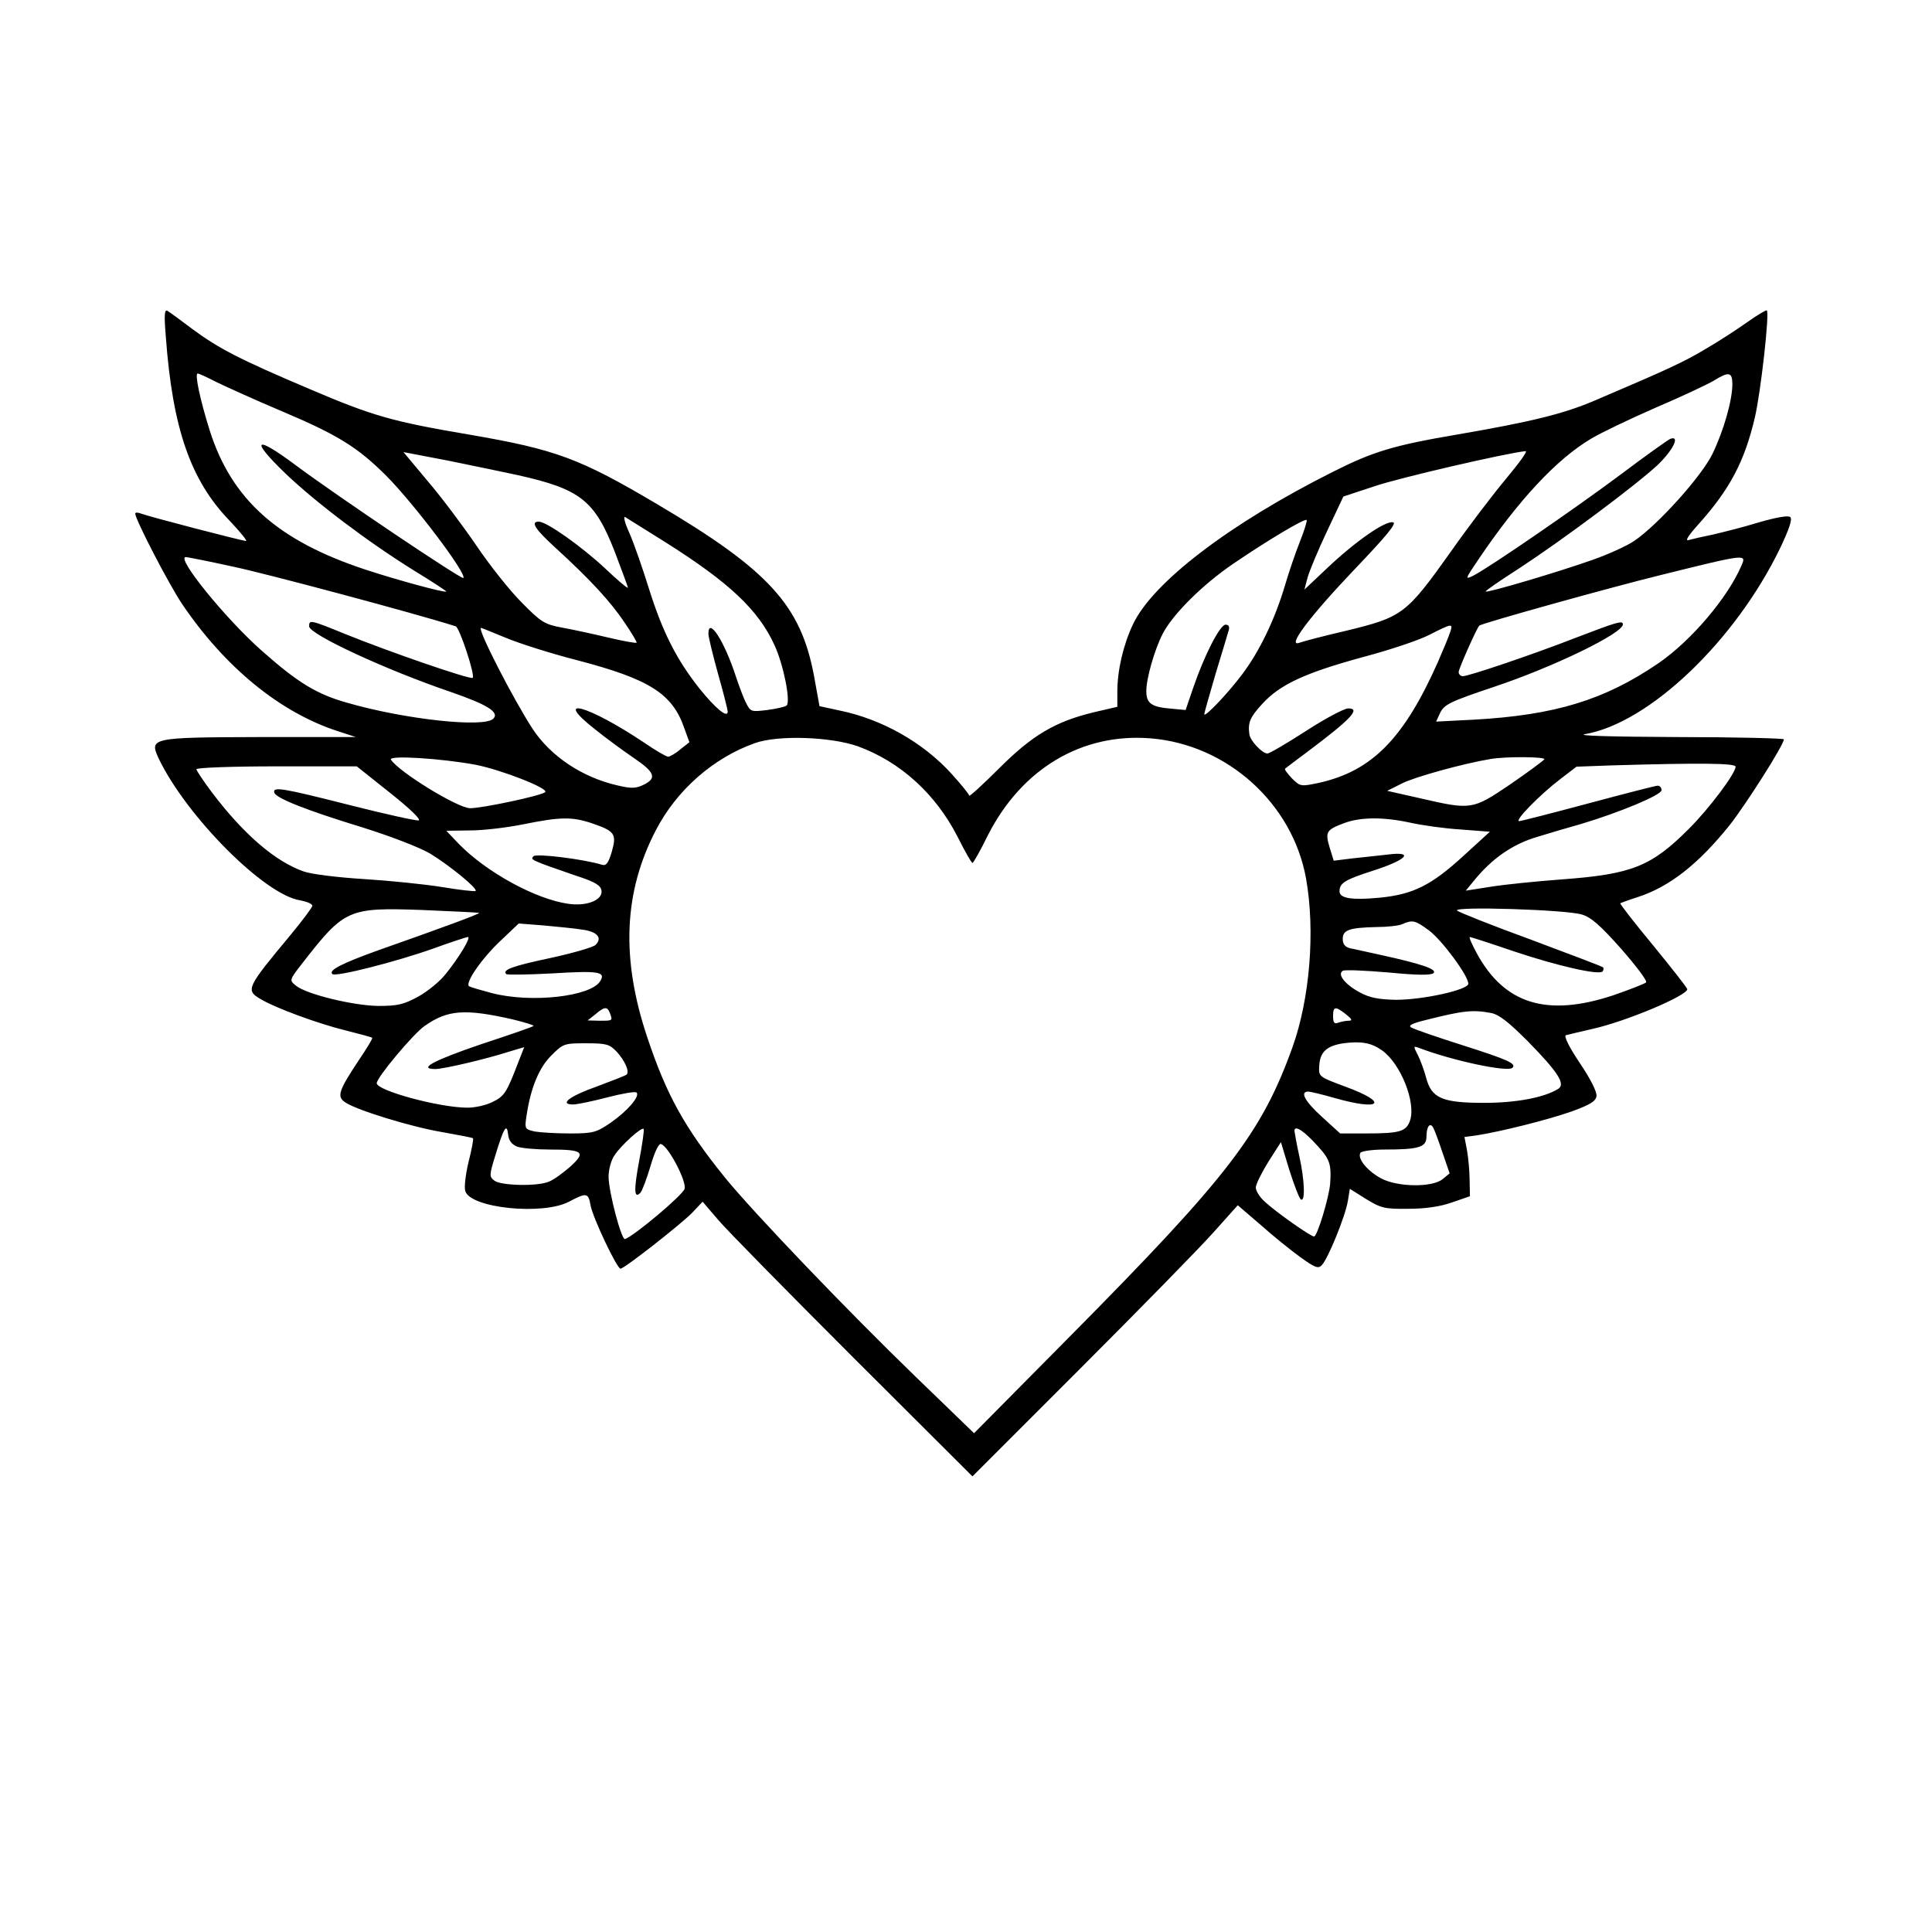 <?xml version="1.0" encoding="UTF-8" standalone="yes"?>
<svg version="1.0" xmlns="http://www.w3.org/2000/svg" width="450pt" height="450pt" viewBox="0 0 600 600" preserveAspectRatio="xMidYMid meet">
  <g transform="translate(0,600) scale(0.1,-0.1)" fill="#000000" stroke="none">
    <path d="M515 4954 c21 -285 77 -446 198 -571 33 -35 56 -63 51 -63 -11 0
-303 76 -326 85 -10 4 -18 4 -18 0 0 -18 103 -217 145 -280 133 -197 305 -338
485 -396 l55 -18 -296 0 c-341 -1 -346 -2 -316 -67 86 -179 328 -423 439 -440
21 -4 38 -11 38 -17 0 -5 -31 -46 -68 -91 -135 -162 -140 -171 -94 -198 48
-29 183 -78 265 -98 44 -11 81 -21 83 -23 2 -2 -17 -33 -42 -70 -63 -95 -69
-113 -41 -131 36 -24 205 -76 301 -92 50 -9 93 -17 95 -19 2 -2 -4 -35 -14
-74 -9 -38 -14 -79 -10 -90 16 -53 240 -76 322 -33 55 29 60 28 67 -11 7 -39
82 -197 93 -197 12 0 185 136 222 173 l33 35 48 -56 c27 -32 215 -223 419
-427 l371 -370 335 335 c184 184 370 374 412 421 l77 86 71 -61 c38 -34 94
-79 123 -100 46 -33 56 -37 67 -25 19 19 74 154 81 200 l6 37 51 -32 c46 -28
57 -31 131 -30 53 0 100 7 136 20 l55 19 -1 50 c0 28 -4 69 -8 92 l-8 42 38 5
c76 12 220 48 294 74 58 21 76 32 78 48 2 13 -19 54 -52 103 -33 49 -50 84
-43 86 7 2 45 11 84 20 103 23 293 103 293 123 0 4 -48 65 -106 136 -58 70
-104 129 -102 131 2 1 26 10 54 19 99 32 189 103 286 224 51 65 168 249 168
266 0 3 -150 7 -332 7 -202 1 -314 4 -286 9 199 34 467 289 607 579 26 55 38
88 31 95 -6 6 -41 0 -97 -16 -48 -15 -113 -31 -143 -38 -30 -6 -64 -14 -75
-17 -13 -4 -4 11 29 48 98 109 144 196 176 333 18 77 46 324 37 332 -2 2 -29
-14 -60 -36 -31 -22 -89 -60 -129 -83 -66 -40 -118 -64 -348 -162 -94 -40
-195 -65 -422 -104 -200 -34 -263 -53 -388 -116 -321 -161 -561 -344 -622
-475 -30 -64 -48 -142 -48 -208 l0 -47 -73 -17 c-120 -29 -191 -71 -294 -174
-51 -51 -93 -89 -93 -85 0 4 -25 35 -55 68 -88 97 -216 170 -350 197 l-60 13
-17 94 c-41 219 -140 328 -485 532 -243 144 -317 171 -584 217 -242 41 -301
58 -498 142 -217 92 -282 126 -362 185 -36 27 -71 53 -78 57 -10 7 -12 -9 -6
-80z m158 -141 c29 -14 119 -55 202 -90 175 -74 236 -112 326 -202 86 -87 250
-304 238 -316 -6 -5 -387 251 -519 349 -128 96 -146 84 -34 -24 94 -90 258
-214 400 -302 56 -34 101 -64 100 -65 -4 -5 -157 37 -251 68 -273 90 -416 218
-484 433 -30 96 -47 176 -37 176 4 0 30 -12 59 -27z m4707 -6 c0 -50 -27 -145
-62 -217 -33 -68 -168 -219 -243 -270 -22 -15 -81 -42 -130 -59 -104 -37 -327
-103 -331 -98 -2 2 45 34 104 72 136 89 361 257 430 321 48 46 71 93 39 81 -7
-3 -76 -52 -153 -110 -139 -104 -404 -286 -457 -314 -28 -14 -28 -13 14 49
125 185 243 312 351 376 30 18 120 61 200 96 80 34 160 72 179 83 48 30 59 28
59 -10z m-3770 -283 c192 -43 237 -78 299 -237 22 -58 41 -109 41 -112 0 -4
-32 23 -71 60 -73 68 -181 145 -206 145 -26 0 -12 -23 54 -83 104 -95 170
-166 213 -231 22 -32 39 -61 37 -62 -2 -2 -42 5 -88 16 -46 11 -111 25 -144
31 -54 10 -65 17 -125 78 -36 36 -99 115 -140 176 -41 60 -109 151 -151 200
l-76 91 141 -27 c78 -16 175 -36 216 -45z m3067 -11 c-41 -49 -117 -149 -169
-223 -141 -198 -151 -206 -328 -249 -69 -16 -134 -33 -144 -37 -42 -16 31 81
168 225 105 110 135 147 122 149 -24 5 -115 -58 -203 -141 l-72 -68 10 38 c6
21 33 86 61 145 l50 106 97 32 c76 26 409 103 469 109 7 0 -21 -38 -61 -86z
m-2612 -196 c200 -126 290 -211 340 -320 28 -60 51 -175 38 -188 -4 -4 -31
-10 -60 -14 -50 -6 -52 -6 -66 22 -8 15 -22 53 -32 83 -35 108 -85 186 -85
132 0 -10 14 -67 30 -125 17 -59 30 -112 30 -117 0 -22 -39 11 -88 72 -72 91
-115 177 -157 311 -20 64 -47 142 -61 173 -14 31 -19 52 -12 48 7 -5 63 -39
123 -77z m1972 1 c-14 -35 -35 -97 -47 -138 -31 -104 -79 -204 -133 -275 -45
-60 -117 -135 -117 -123 0 4 16 60 35 125 20 65 38 126 41 136 3 11 0 17 -10
17 -17 0 -66 -95 -100 -195 l-24 -70 -43 4 c-63 5 -79 16 -79 55 0 39 25 127
51 178 31 60 123 152 220 218 106 72 221 141 227 135 2 -2 -7 -32 -21 -67z
m-3312 -78 c104 -22 561 -144 690 -185 12 -3 61 -152 53 -160 -6 -7 -263 82
-396 136 -108 44 -112 45 -112 24 0 -25 240 -136 440 -204 113 -39 152 -63
132 -83 -29 -29 -275 -2 -452 49 -97 27 -155 63 -267 162 -113 100 -268 291
-236 291 4 0 71 -13 148 -30z m4683 3 c-43 -100 -156 -233 -258 -303 -167
-114 -321 -161 -573 -175 l-117 -6 11 24 c13 29 29 37 169 84 183 61 400 166
400 194 0 13 -17 8 -150 -43 -128 -50 -329 -118 -347 -118 -7 0 -13 6 -13 13
0 10 56 136 64 144 6 7 412 120 563 157 270 67 267 66 251 29z m-904 -205 c-4
-13 -21 -54 -38 -93 -106 -239 -205 -339 -369 -376 -57 -12 -59 -12 -85 14
-14 15 -24 28 -21 30 2 2 33 25 69 52 136 102 167 135 127 135 -12 0 -71 -31
-131 -70 -59 -38 -113 -70 -120 -70 -16 0 -54 40 -56 60 -5 36 2 53 41 95 55
60 134 96 314 145 83 22 175 53 205 69 69 35 73 36 64 9z m-2935 -18 c40 -17
140 -49 222 -70 226 -59 297 -104 334 -211 l16 -44 -28 -22 c-15 -13 -33 -23
-38 -23 -6 0 -40 20 -75 44 -175 117 -287 147 -152 41 31 -25 85 -65 119 -88
68 -46 74 -64 30 -85 -23 -11 -38 -11 -80 -1 -109 25 -206 90 -262 174 -59 90
-175 315 -161 315 2 0 36 -14 75 -30z m1096 -338 c131 -48 240 -147 308 -279
23 -46 44 -83 47 -83 3 0 25 39 49 88 105 205 291 316 504 299 238 -19 441
-202 483 -435 29 -163 12 -373 -42 -524 -96 -267 -200 -402 -687 -894 l-302
-305 -183 177 c-208 201 -499 505 -589 615 -127 157 -183 258 -243 438 -82
245 -73 451 27 643 65 125 178 224 307 270 72 26 237 20 321 -10z m-1188 -57
c81 -16 229 -74 216 -85 -11 -11 -195 -50 -233 -50 -38 0 -222 113 -246 151
-8 14 154 4 263 -16z m3319 17 c-3 -5 -51 -40 -106 -78 -117 -79 -120 -80
-280 -43 l-102 23 46 23 c39 20 191 62 276 76 47 8 171 7 166 -1z m594 -23 c0
-21 -82 -130 -145 -193 -117 -117 -177 -141 -394 -157 -80 -6 -180 -16 -222
-23 l-77 -12 28 34 c55 67 119 111 194 133 39 12 100 30 136 40 120 36 250 90
250 105 0 8 -5 14 -12 14 -6 0 -103 -25 -215 -55 -112 -30 -209 -55 -215 -55
-16 0 63 81 127 130 l51 39 109 4 c275 8 385 7 385 -4z m-4179 -81 c63 -50 98
-84 89 -86 -9 -1 -105 20 -215 48 -209 53 -239 58 -233 38 6 -17 98 -54 275
-108 86 -27 177 -62 209 -81 59 -36 148 -108 141 -116 -3 -2 -49 3 -103 12
-55 9 -164 20 -244 25 -81 5 -164 15 -188 24 -88 31 -186 116 -283 244 -27 36
-49 69 -49 73 0 5 112 9 249 9 l249 0 103 -82z m625 -94 c73 -25 80 -33 64
-89 -10 -34 -17 -44 -29 -41 -58 18 -205 36 -214 27 -11 -11 -9 -12 133 -61
59 -19 76 -30 78 -46 4 -29 -45 -49 -102 -41 -102 14 -255 98 -341 186 l-39
41 74 1 c41 0 116 9 165 19 114 23 150 24 211 4z m2544 1 c36 -8 106 -18 156
-21 l91 -7 -80 -73 c-101 -93 -158 -122 -264 -132 -85 -8 -123 -2 -123 20 0
26 17 36 104 64 106 34 130 61 45 50 -30 -3 -80 -9 -111 -12 l-56 -7 -13 42
c-14 48 -10 54 46 75 51 19 123 19 205 1z m-2892 -280 c3 -3 -114 -46 -310
-115 -117 -42 -158 -63 -146 -75 9 -10 198 38 313 79 55 20 104 36 108 36 11
0 -27 -63 -69 -115 -17 -22 -56 -54 -85 -70 -46 -25 -65 -29 -124 -29 -78 1
-223 36 -256 63 -21 17 -21 17 21 71 130 167 142 172 370 164 96 -4 176 -8
178 -9z m3424 -5 c29 -8 59 -35 123 -107 47 -54 82 -100 77 -104 -4 -4 -50
-22 -102 -40 -205 -68 -338 -28 -424 131 -15 28 -25 50 -21 50 3 0 65 -20 138
-45 135 -45 262 -74 274 -62 3 4 4 10 1 13 -3 3 -104 41 -224 86 -121 44 -223
85 -229 90 -14 14 338 3 387 -12z m-475 -49 c40 -29 123 -141 123 -166 0 -19
-140 -50 -225 -50 -52 1 -81 6 -112 23 -45 24 -71 56 -53 67 6 4 69 1 141 -5
92 -9 134 -9 141 -2 12 12 -39 29 -167 57 -38 8 -80 18 -92 20 -16 4 -23 13
-23 29 0 28 20 35 105 37 33 0 69 4 80 9 32 14 40 12 82 -19z m-2629 2 c47 -6
64 -26 41 -48 -8 -7 -70 -25 -139 -40 -118 -25 -151 -37 -138 -50 3 -3 67 -2
143 2 145 9 167 5 149 -24 -29 -48 -215 -69 -337 -37 -34 9 -65 18 -70 21 -14
9 37 84 96 140 l58 55 77 -6 c42 -4 96 -9 120 -13z m86 -259 c9 -24 9 -24 -31
-24 l-38 1 24 19 c28 24 37 25 45 4z m2286 -4 c19 -15 21 -20 8 -20 -9 0 -23
-3 -32 -6 -12 -5 -16 0 -16 20 0 31 7 32 40 6z m-2587 -16 c37 -9 66 -18 64
-20 -2 -3 -75 -28 -163 -57 -147 -50 -198 -77 -142 -77 25 0 154 30 229 54
l47 14 -20 -51 c-34 -89 -42 -102 -78 -119 -19 -10 -54 -18 -78 -18 -87 0
-282 53 -282 76 0 18 114 154 149 178 71 50 125 54 274 20z m3038 20 c25 -5
55 -29 114 -88 93 -95 117 -132 95 -147 -42 -27 -130 -44 -230 -44 -131 0
-164 14 -181 78 -6 23 -18 55 -26 71 -14 27 -14 28 3 22 101 -39 277 -77 291
-62 13 13 -14 25 -155 70 -79 25 -151 50 -159 55 -11 6 2 13 48 24 111 28 142
32 200 21z m-339 -116 c58 -41 106 -162 87 -218 -12 -34 -31 -40 -136 -40
l-81 0 -56 51 c-54 49 -70 79 -43 79 6 0 44 -9 82 -20 144 -41 170 -15 34 35
-83 31 -84 31 -82 64 2 44 23 63 75 71 55 7 86 2 120 -22z m-2377 -4 c25 -27
41 -62 31 -71 -2 -3 -44 -19 -92 -37 -85 -30 -119 -56 -74 -56 12 0 60 10 106
22 46 12 87 19 91 15 11 -12 -29 -58 -81 -94 -44 -30 -54 -33 -126 -33 -43 0
-92 3 -109 6 -31 7 -32 8 -26 48 13 88 39 150 77 188 37 37 40 38 108 38 64 0
73 -3 95 -26z m2565 -314 l22 -64 -22 -18 c-32 -26 -138 -25 -190 2 -42 22
-76 62 -65 80 3 5 37 10 74 10 107 0 131 7 131 40 0 31 11 46 21 28 4 -7 17
-42 29 -78z m-2874 19 c14 -5 60 -9 102 -9 104 0 113 -8 62 -54 -23 -20 -52
-41 -66 -46 -37 -15 -147 -12 -168 3 -17 13 -17 16 3 81 26 85 35 99 39 63 2
-19 11 -31 28 -38z m379 -44 c-17 -91 -16 -120 4 -99 5 5 19 42 31 82 13 45
26 72 33 69 23 -7 80 -116 73 -139 -5 -19 -156 -146 -185 -156 -11 -4 -51 147
-51 194 0 22 8 52 19 67 20 30 83 88 90 81 2 -2 -4 -47 -14 -99z m2108 45 c37
-40 42 -57 38 -115 -3 -42 -40 -165 -50 -165 -11 0 -120 77 -153 108 -16 14
-28 34 -28 44 0 10 18 46 39 80 l39 61 26 -86 c15 -47 31 -89 36 -92 14 -9 12
59 -5 135 -8 36 -14 71 -15 78 0 20 31 -1 73 -48z"/>
  </g>
</svg>